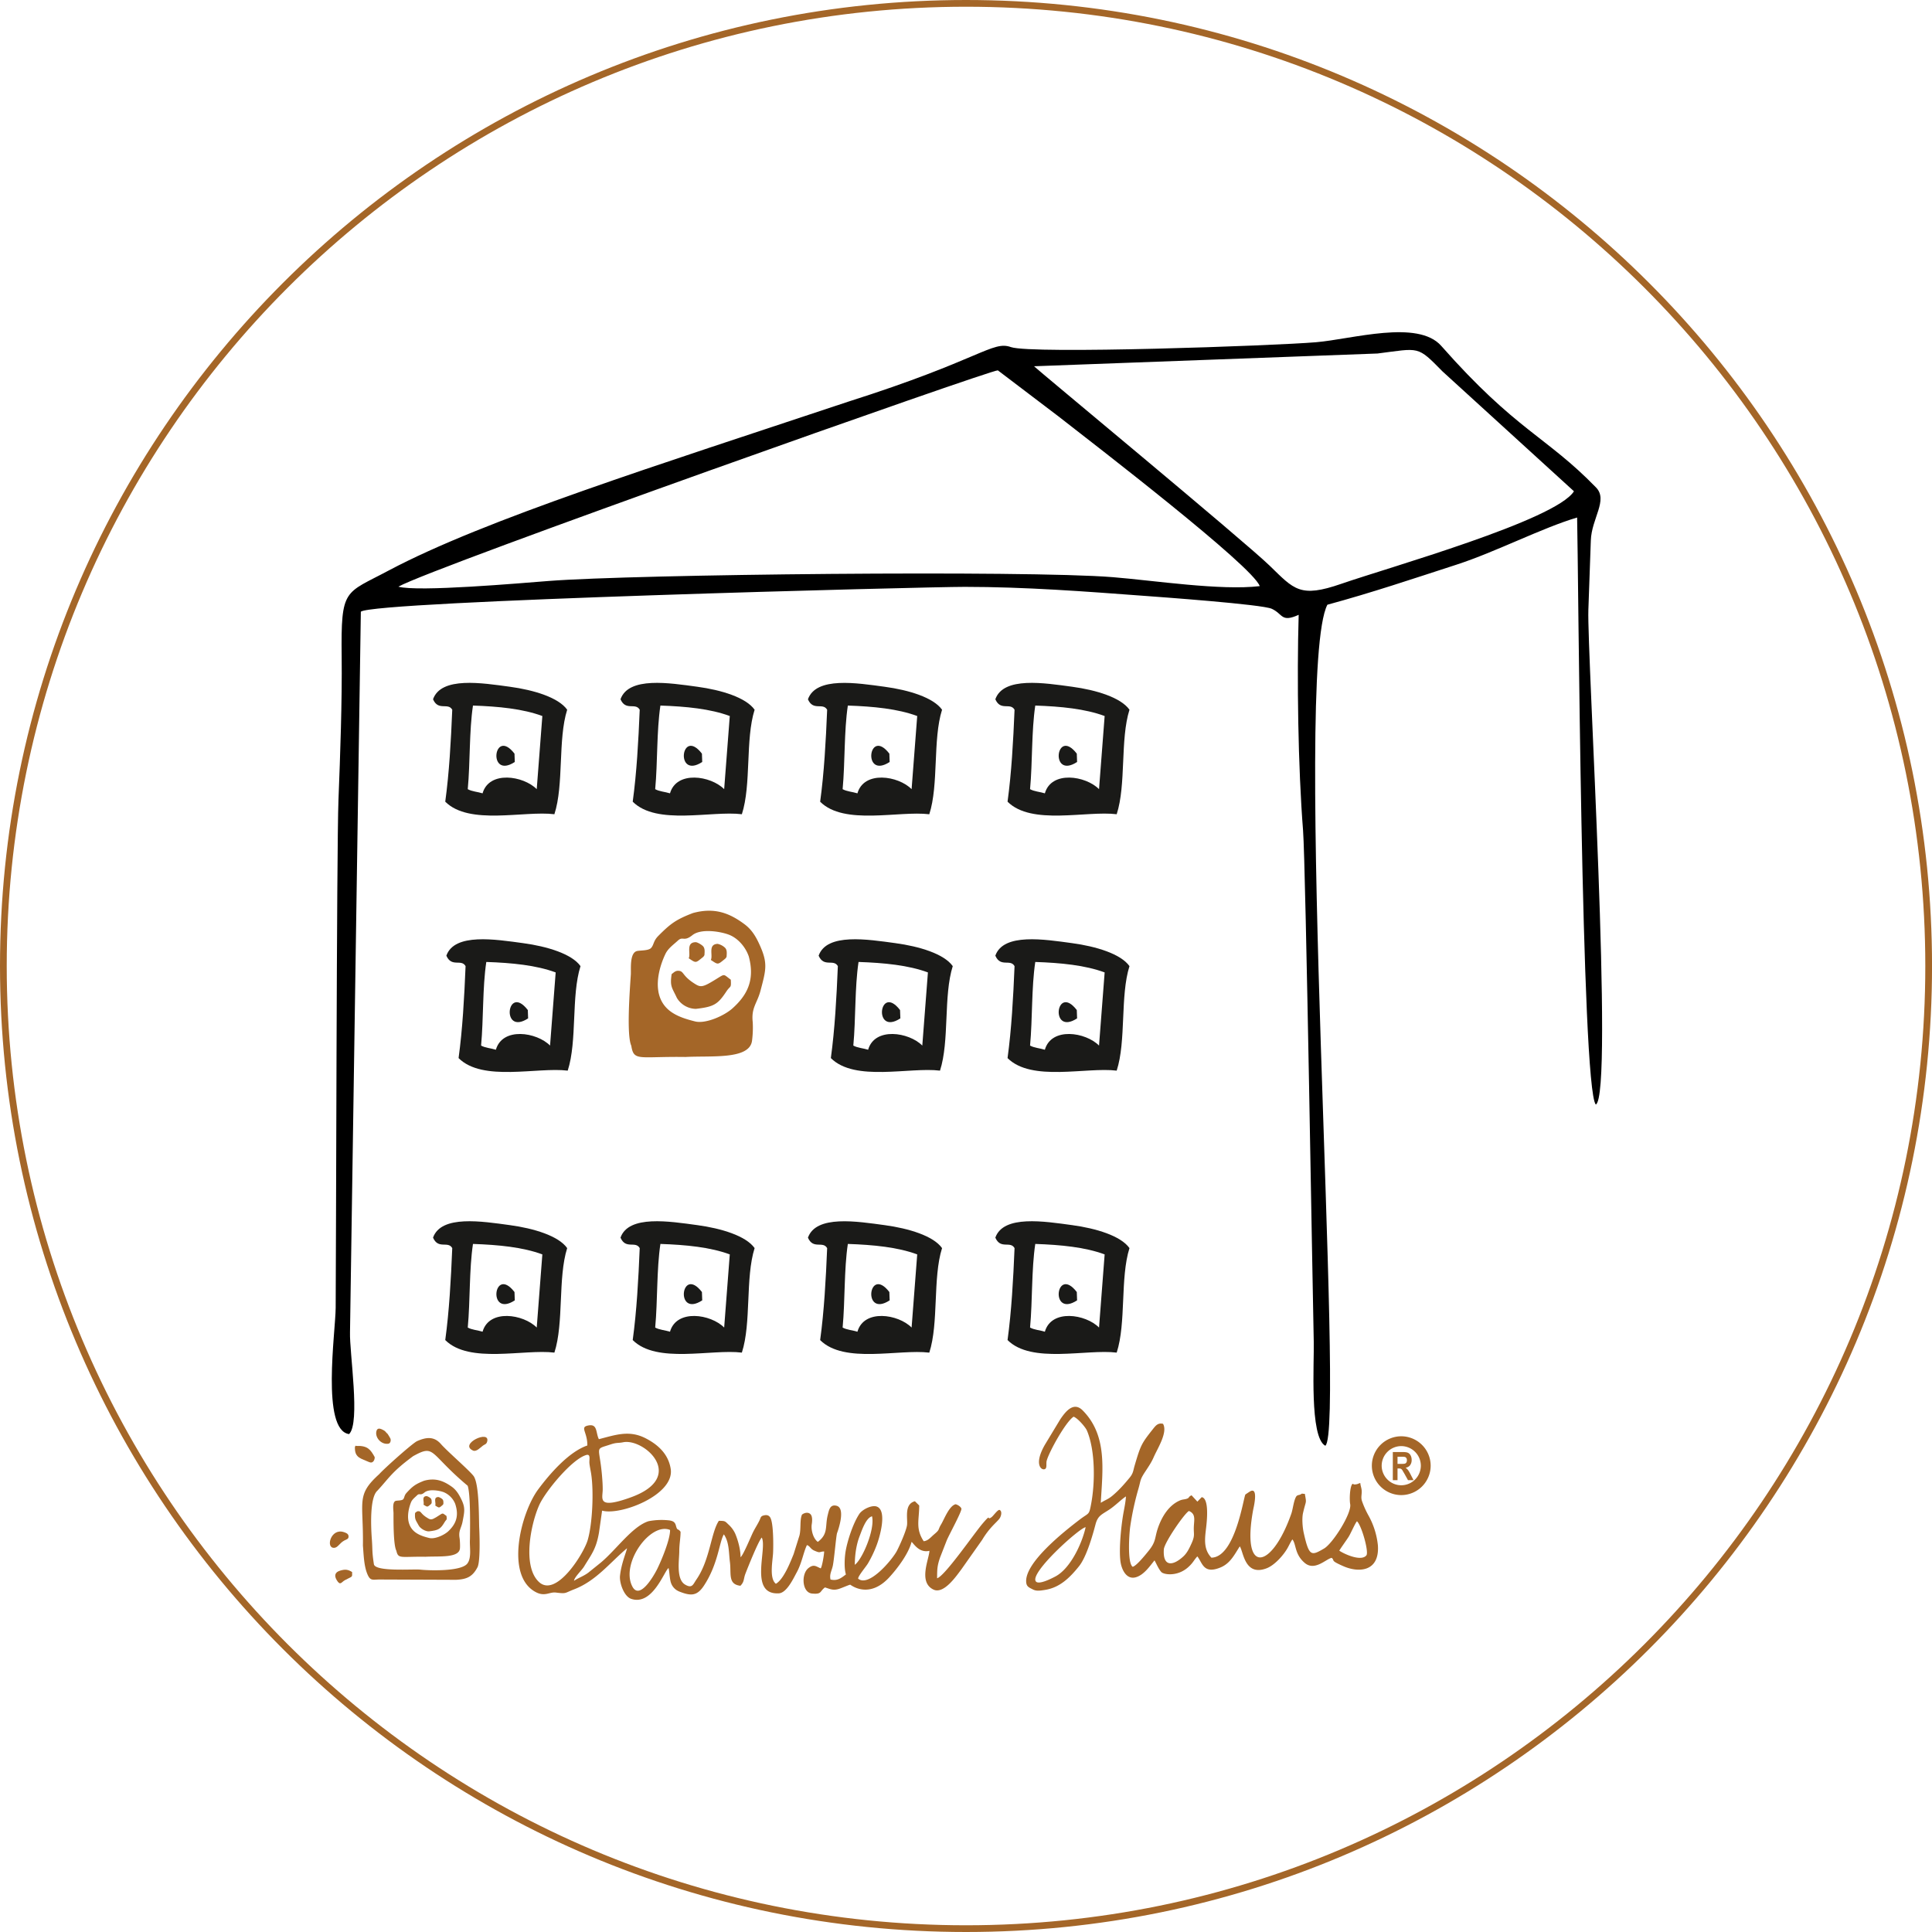 <svg xmlns="http://www.w3.org/2000/svg" xmlns:xlink="http://www.w3.org/1999/xlink" width="217.036" height="217.036" viewBox="0 0 57.424 57.424" xmlns:v="https://vecta.io/nano"><g fill-rule="evenodd"><path d="M10.376 42.624c.341-.333.009-2.415.027-3.029l.322-21.414c.374-.317 16.791-.739 17.952-.738 1.802.001 3.565.135 5.345.268.444.033 3.495.252 3.779.384.339.157.273.416.799.179-.056 1.88-.018 4.536.13 6.405.081 1.029.291 14.17.318 15.2.016.609-.13 2.841.343 3.092.603-.405-.977-22.984.062-24.997 1.333-.362 2.526-.766 3.841-1.192 1.166-.378 2.543-1.093 3.582-1.4.037 1.39.121 16.943.555 17.448.541-.264-.264-13.426-.221-14.697l.073-2.066c.021-.659.521-1.202.155-1.578-1.475-1.52-2.375-1.685-4.601-4.209-.696-.79-2.647-.199-3.722-.108-1.244.106-8.437.359-9.067.145-.553-.201-.906.373-4.838 1.622-5.644 1.881-10.793 3.5-13.65 5.014-1.321.707-1.429.507-1.405 2.564.015 1.302-.043 2.939-.095 4.259-.056 1.409-.07 13.698-.083 15.099-.006.724-.434 3.629.397 3.75zm1.465-25.187c.573.164 3.655-.106 4.466-.169 2.571-.2 14.188-.322 16.77-.113 1.222.099 3.206.404 4.366.266-.211-.598-4.914-4.21-5.989-5.05l-1.795-1.363c-.147-.041-16.793 5.85-17.818 6.429zm18.893-6.551c.016.035 6.258 5.204 7.005 5.929.727.706.898.964 2.129.537 1.401-.486 6.367-1.884 6.914-2.75l-3.904-3.56c-.763-.774-.67-.695-1.935-.535z"/><g fill="#1a1a18"><use xlink:href="#B"/><use xlink:href="#C"/><path d="M19.474 23.456c.12.069.297.079.44.124.195-.683 1.214-.524 1.61-.124l.167-2.174c-.58-.215-1.299-.285-2.062-.311-.115.768-.08 1.679-.155 2.485zm2.955-2.361c-.28.887-.093 2.225-.379 3.106-.903-.112-2.531.341-3.244-.373.118-.863.169-1.792.208-2.733-.127-.225-.414.049-.571-.311.241-.684 1.464-.483 2.284-.372.71.096 1.446.319 1.702.683m2.616 2.361c.12.069.297.079.44.124.195-.683 1.214-.524 1.61-.124l.167-2.174c-.58-.215-1.299-.285-2.062-.311-.115.768-.08 1.679-.155 2.485zM28 21.096c-.28.887-.094 2.225-.379 3.106-.903-.112-2.531.341-3.244-.373.118-.863.169-1.792.208-2.733-.127-.225-.414.049-.571-.311.242-.684 1.464-.483 2.285-.372.71.096 1.446.319 1.702.683"/><use xlink:href="#B" x="16.713"/><use xlink:href="#C" x="5.571"/><use xlink:href="#C" x="11.142"/><use xlink:href="#C" x="16.713"/><use xlink:href="#D"/><use xlink:href="#C" y="16.002"/><use xlink:href="#E"/><path d="M25.045 39.458c.12.068.297.079.44.124.195-.683 1.214-.524 1.61-.124l.167-2.174c-.58-.215-1.299-.285-2.062-.311-.115.768-.08 1.679-.155 2.485zM28 37.098c-.28.887-.094 2.225-.379 3.106-.903-.112-2.531.341-3.244-.373.118-.863.169-1.792.208-2.733-.127-.225-.414.049-.571-.311.242-.684 1.464-.483 2.285-.372.71.096 1.446.319 1.702.683"/><use xlink:href="#D" x="16.713"/><use xlink:href="#C" x="5.571" y="16.002"/><use xlink:href="#C" x="11.142" y="16.002"/><use xlink:href="#C" x="16.713" y="16.002"/><use xlink:href="#D" x="16.713" y="-8.381"/><use xlink:href="#C" x="16.713" y="7.621"/><use xlink:href="#D" x="0.396" y="-8.381"/><path d="M15.688 30.021l.009.248c-.819.533-.632-1.054-.009-.248"/><use xlink:href="#E" x="5.889" y="-8.381"/><use xlink:href="#C" x="11.46" y="7.621"/></g><g fill="#a46628"><path d="M11.052 45.746c-.026-.35-.068-1.226.162-1.436.353-.381.426-.558 1.065-1.029.663-.366.458-.095 1.622.88.088.263.071 1.233.067 1.595-.015.217.056.542-.077.716-.186.244-1.158.208-1.391.182-.216-.024-1.351.071-1.387-.163-.06-.393-.036-.401-.061-.746zm-.265.196c.023.27.029.613.14.862.083.186.15.146.342.143l2.287.009c.316-.016.488-.089.637-.375.073-.142.071-.762.049-1.202-.009-.389-.006-1.229-.152-1.487-.08-.138-.791-.749-.984-.971-.207-.238-.443-.204-.707-.088-.136.06-.991.826-1.127.982-.697.631-.466.794-.485 2.125m1.361-.696c-.048-.191 0-.419.068-.59.036-.089.112-.142.181-.21.077-.076.092.025.223-.086.124-.104.417-.06.56-.01a.63.63 0 0 1 .348.346c.129.381.007.616-.196.812-.12.117-.405.249-.574.207-.268-.066-.531-.16-.61-.469zm-.367.849c.058.252.126.167.865.178.408-.022 1.006.044 1.025-.254.006-.068 0-.225-.01-.293-.041-.229.048-.293.087-.494.061-.317.088-.423-.051-.696-.07-.138-.144-.257-.275-.349-.236-.166-.479-.268-.819-.173-.258.101-.342.167-.517.357-.076.083-.059.138-.1.19-.036.045-.161.037-.216.049-.121.025-.074.286-.074.369 0 .231-.006.943.085 1.116"/><path d="M13.271 45.058c-.147-.102-.077-.1-.313.042-.122.074-.161.072-.233.03-.224-.13-.195-.204-.278-.213-.053-.006-.072.022-.11.052-.016.199.023.213.108.373.049.092.209.184.311.173.283-.033.339-.071.46-.275.056-.094.074-.042.055-.183m-2.295-1.599c.131.056.169-.105.16-.151-.118-.213-.204-.343-.539-.33-.04.001-.017-.028-.041.015-.01.019-.007.04-.007.063.006.28.19.297.427.404m-1.043 2.547c.113-.007.157-.142.303-.219.068-.036.134-.04.123-.136-.009-.071-.09-.097-.144-.114-.386-.123-.543.486-.282.468m4.128-2.89c.099.044.222-.095.294-.148.055-.04.1-.037.123-.114.111-.376-.855.066-.417.262m-3.594 3.611c-.127-.079-.206-.088-.359-.042s-.178.148-.102.277c.108.183.139.065.244.007.229-.126.221-.07.216-.242"/><path d="M11.545 42.91c.058-.01.081-.093.059-.152a1.58 1.58 0 0 0-.084-.14c-.017-.019-.015-.012-.03-.028-.029-.03-.037-.052-.093-.082-.07-.037-.176-.092-.208.029-.05.187.142.409.357.373m1.284 1.76c0-.053.006-.107-.036-.142-.027-.024-.091-.06-.118-.059-.156.006-.057.18-.089.253.112.071.112.077.195.006.027-.023.039-.03.048-.057m.349.026c0-.053.006-.107-.036-.142-.027-.024-.091-.06-.118-.059-.156.006-.057.18-.089.252.112.071.112.077.195.006.027-.023.039-.03.048-.057m6.737.777c.007.274-.252.897-.381 1.158-.096.195-.524.948-.743.517-.349-.686.541-1.915 1.123-1.675zm5.491 1.036c0-.292.046-.601.141-.846.068-.174.186-.545.371-.596.093.389-.289 1.283-.512 1.442zm-7.986-3.263c.145-.041.088.131.098.244.009.094.036.213.051.31.082.52.04 1.496-.103 1.977-.121.407-.937 1.718-1.447 1.243-.502-.467-.242-1.729.007-2.285.183-.41.976-1.369 1.395-1.488zm1.1-.379c.62-.127 1.908 1.029.232 1.636-1.019.369-.839.036-.839-.232 0-.154-.009-.265-.021-.415-.078-.906-.238-.76.256-.925.19-.063.224-.034.372-.064zm-1.062.095c-.554.188-1.123.848-1.463 1.306-.512.689-1.001 2.585-.057 3.06.261.131.399-.018.583.006.325.04.25.016.545-.097.654-.253 1.059-.791 1.569-1.22-.009.085-.169.448-.208.817-.022.204.115.616.335.688.632.209.98-.828 1.107-.917.023.054.031.304.068.425.039.128.131.226.256.275.341.134.523.135.729-.177.425-.646.455-1.302.592-1.524.162.235.144.541.18.825.044.345-.065.66.312.703.123-.126.087-.199.15-.362.083-.214.384-.965.484-1.071.174.324-.392 1.708.507 1.658.237-.013.435-.445.531-.62.154-.28.203-.607.305-.814.088.024.103.114.216.163.202.089.135.03.296.026 0 .085-.06.449-.102.503-.139-.056-.204-.138-.368-.006-.218.177-.189.725.109.754s.223-.064.385-.182c.15.046.231.094.394.05.091-.024.309-.124.357-.131.01.001.549.449 1.165-.224.244-.267.568-.697.658-1.049.058.042.221.34.531.266-.009.244-.34.934.12 1.152.306.145.673-.394.829-.601l.62-.879c.215-.363.428-.515.511-.627.051-.067.09-.218.007-.259-.052-.023-.184.173-.242.215-.162.119.021-.145-.265.189-.257.301-1.125 1.564-1.352 1.626 0-.278.006-.375.087-.615l.197-.505c.062-.156.461-.88.438-.952-.021-.057-.111-.115-.173-.128-.191.047-.336.441-.428.595-.109.182-.029.148-.211.301-.093.078-.178.192-.309.203-.249-.381-.133-.627-.133-1.062l-.128-.126c-.338.087-.201.544-.237.728s-.209.574-.298.746c-.129.249-.829 1.095-1.152.827-.006-.075.236-.359.292-.454a3.46 3.46 0 0 0 .247-.512c.093-.232.342-1.062.012-1.178-.148-.052-.428.088-.515.219-.185.277-.352.786-.408 1.11-.032.187-.048.511.009.689-.145.111-.256.2-.458.151-.038-.158.041-.266.071-.422.042-.221.097-.885.124-.958.06-.165.246-.746-.016-.812-.193-.048-.223.122-.26.27-.088.346.025.56-.296.804-.138-.098-.206-.352-.181-.522.015-.092.026-.242-.04-.304-.073-.069-.184-.037-.249.015-.072.153-.025.427-.077.624l-.172.549c-.096.236-.294.75-.528.883-.208-.165-.09-.697-.082-.942.009-.236.01-.851-.081-1.02-.038-.071-.102-.089-.177-.074-.116.022-.106.065-.143.144-.055.117-.135.237-.194.356-.065.13-.297.697-.373.746 0-.226-.072-.495-.157-.697a.83.83 0 0 0-.181-.255c-.127-.118-.105-.129-.307-.129-.236.355-.262 1.159-.666 1.743-.1.144-.123.278-.337.152-.277-.163-.171-.746-.173-1.003 0-.2.04-.396.038-.567-.087-.118-.093-.01-.139-.186-.027-.102-.085-.134-.19-.151a2.02 2.02 0 0 0-.626.024c-.484.156-.964.856-1.421 1.234l-.368.296c-.146.108-.307.159-.423.241.009-.107.23-.312.298-.423.22-.363.362-.522.445-1.015l.092-.648c.548.154 2.16-.468 2.039-1.241-.068-.44-.378-.724-.756-.915-.486-.245-.893-.092-1.379.032-.1-.197-.028-.48-.343-.401-.216.054.006.202 0 .591m22.351 3.124c.012-.036.229-.333.283-.423.063-.105.187-.392.241-.451.131.111.351.875.285 1.007-.148.203-.662-.032-.809-.133zm-4.471-1.18c.202.081.159.252.148.441-.015.247.045.271-.071.526-.065.142-.129.28-.243.385-.318.292-.613.308-.579-.21.013-.201.613-1.071.745-1.141zm-3.069.482c-.108.491-.456 1.23-.898 1.464-.108.057-.479.249-.575.155-.236-.232 1.311-1.616 1.473-1.618zm-.362-3.285c.112.03.354.305.4.412.252.594.243 1.551.127 2.172-.066.356-.057.258-.344.477-.461.352-1.648 1.288-1.587 1.867.013.128.091.152.199.208s.227.033.348.015c.454-.068.751-.369 1.022-.705.22-.273.401-.903.491-1.246.07-.265.189-.291.416-.443.176-.117.34-.289.488-.387-.009.155-.042.318-.07.468-.072.391-.14 1.076-.095 1.451.029.242.174.568.463.483.235-.07.403-.317.551-.501.054.092.113.244.2.344.071.082.476.145.794-.135.158-.139.169-.209.279-.327.152.187.176.541.69.328.295-.122.42-.395.572-.626.107.144.139.904.798.651.235-.09.499-.384.623-.604.042-.074.103-.207.143-.253.118.146.06.437.365.697.299.255.635-.119.803-.15.105.094-.062.069.346.248.457.201 1.077.167 1.027-.614a2.3 2.3 0 0 0-.284-.899 2.73 2.73 0 0 1-.187-.416c-.037-.107-.012-.168-.01-.277s-.036-.173-.042-.266c-.062.015-.066.031-.133.04-.119.016-.049-.045-.113 0-.069.111-.079.459-.055.589.051.266-.514 1.166-.778 1.319-.376.219-.444.243-.602-.462-.036-.16-.059-.434-.021-.598.091-.395.108-.261.053-.566-.114-.001-.056-.023-.125.016-.047.026-.068.009-.119.047-.082.099-.11.388-.155.518-.584 1.676-1.501 1.852-1.135-.117.006-.034.172-.701-.103-.531a7.93 7.93 0 0 0-.128.085c-.055.059-.298 1.867-1.012 1.879-.242-.254-.195-.568-.157-.89.022-.188.098-.871-.131-.909l-.129.133-.173-.188c-.114.054-.048.074-.152.106-.058.018-.118.016-.186.044-.337.141-.542.483-.657.81-.107.306-.051.406-.279.688-.086.106-.358.449-.476.477-.162-.112-.103-.969-.075-1.18a8.38 8.38 0 0 1 .247-1.143c.072-.25.041-.261.195-.496.092-.14.188-.278.255-.433.112-.26.429-.742.28-.998-.152-.033-.216.05-.308.167-.332.418-.358.474-.532 1.062-.05.168-.04.237-.156.377-.16.194-.32.376-.516.538-.126.104-.204.119-.338.205.053-.972.203-2-.537-2.746-.267-.27-.503.02-.669.267l-.451.746c-.369.638-.068.801.015.717.043-.045.016-.148.032-.225.052-.234.563-1.166.802-1.319"/></g></g><path d="M41.398 43.993v-.835h.291c.074 0 .127.007.16.023s.058.041.078.078.031.081.031.133a.25.25 0 0 1-.047.158c-.031.04-.076.065-.133.075.029.021.054.045.073.07s.046.071.079.136l.084.163h-.165l-.1-.181-.073-.124c-.013-.017-.027-.028-.041-.034s-.037-.009-.069-.009h-.028v.349h-.138zm.138-.482h.103c.063 0 .103-.003.12-.009a.08.08 0 0 0 .042-.033c.01-.017.016-.039.016-.067s-.006-.048-.016-.064-.025-.027-.043-.034a.57.57 0 0 0-.112-.006h-.108v.212z" fill="#a46628"/><g fill="none" stroke="#a46628" stroke-miterlimit="22.926"><path d="M41.649 42.836a.73.73 0 0 1 .728.728.73.73 0 0 1-.728.728.73.73 0 0 1-.728-.728.73.73 0 0 1 .728-.728z" stroke-width=".292"/><path d="M28.713.1c15.802 0 28.612 12.81 28.612 28.612s-12.81 28.612-28.612 28.612S.1 44.514.1 28.712 12.91.1 28.713.1z" stroke-width=".2"/></g><g fill-rule="evenodd" fill="#a46628"><path d="M19.57 29.472c-.066-.361.053-.793.207-1.116.081-.169.23-.269.37-.398.156-.144.171.047.435-.164.248-.197.798-.114 1.062-.02.289.102.518.378.612.655.194.722-.069 1.166-.48 1.538-.243.221-.8.471-1.115.393-.499-.124-.984-.302-1.092-.888zm-.807 1.607c.076.477.216.317 1.614.337.775-.041 1.899.084 1.975-.481a3.02 3.02 0 0 0 .021-.554c-.048-.433.131-.555.231-.935.158-.6.222-.801-.006-1.318-.115-.262-.238-.487-.475-.662-.425-.314-.872-.508-1.527-.328-.503.192-.669.317-1.027.677-.155.156-.129.261-.215.359-.075.085-.31.071-.415.092-.232.048-.179.542-.189.699-.029.437-.132 1.786.012 2.114"/><path d="M21.721 29.119c-.266-.194-.133-.188-.597.08-.241.14-.315.137-.446.058-.406-.246-.342-.386-.499-.402-.099-.01-.14.042-.216.098-.057.378.016.403.155.707a.67.67 0 0 0 .566.326c.54-.062.652-.135.908-.521.119-.179.145-.079.129-.346m-.783-.734c.006-.1.02-.203-.05-.269-.048-.045-.164-.114-.216-.112-.297.012-.132.341-.202.478.203.135.202.146.369.01.054-.044.078-.056.1-.108"/><path d="M21.596 28.435c.006-.1.02-.203-.05-.269a.46.46 0 0 0-.216-.112c-.297.012-.132.341-.202.478.203.135.202.146.369.01.054-.044.078-.056.1-.108"/></g><defs ><path id="B" d="M13.903 23.456c.12.069.297.079.44.124.195-.683 1.214-.524 1.61-.124l.167-2.174c-.58-.215-1.299-.285-2.062-.311-.115.768-.08 1.679-.155 2.485zm2.955-2.361c-.28.887-.094 2.225-.38 3.106-.903-.112-2.53.341-3.244-.373.118-.863.169-1.792.208-2.733-.127-.225-.414.049-.571-.311.241-.684 1.464-.483 2.284-.372.71.096 1.446.319 1.703.683"/><path id="C" d="M15.292 22.4l.009.248c-.818.533-.632-1.054-.009-.248"/><path id="D" d="M13.903 39.458c.12.068.297.079.44.124.195-.683 1.214-.524 1.61-.124l.167-2.174c-.58-.215-1.299-.285-2.062-.311-.115.768-.08 1.679-.155 2.485zm2.955-2.361c-.28.887-.094 2.225-.38 3.106-.903-.112-2.53.341-3.244-.373.118-.863.169-1.792.208-2.733-.127-.225-.414.049-.571-.311.241-.684 1.464-.483 2.284-.372.71.096 1.446.319 1.703.683"/><path id="E" d="M19.474 39.458c.12.068.297.079.44.124.195-.683 1.214-.524 1.61-.124l.167-2.174c-.58-.215-1.299-.285-2.062-.311-.115.768-.08 1.679-.155 2.485zm2.955-2.361c-.28.887-.093 2.225-.379 3.106-.903-.112-2.531.341-3.244-.373.118-.863.169-1.792.208-2.733-.127-.225-.414.049-.571-.311.241-.684 1.464-.483 2.284-.372.71.096 1.446.319 1.702.683"/></defs></svg>